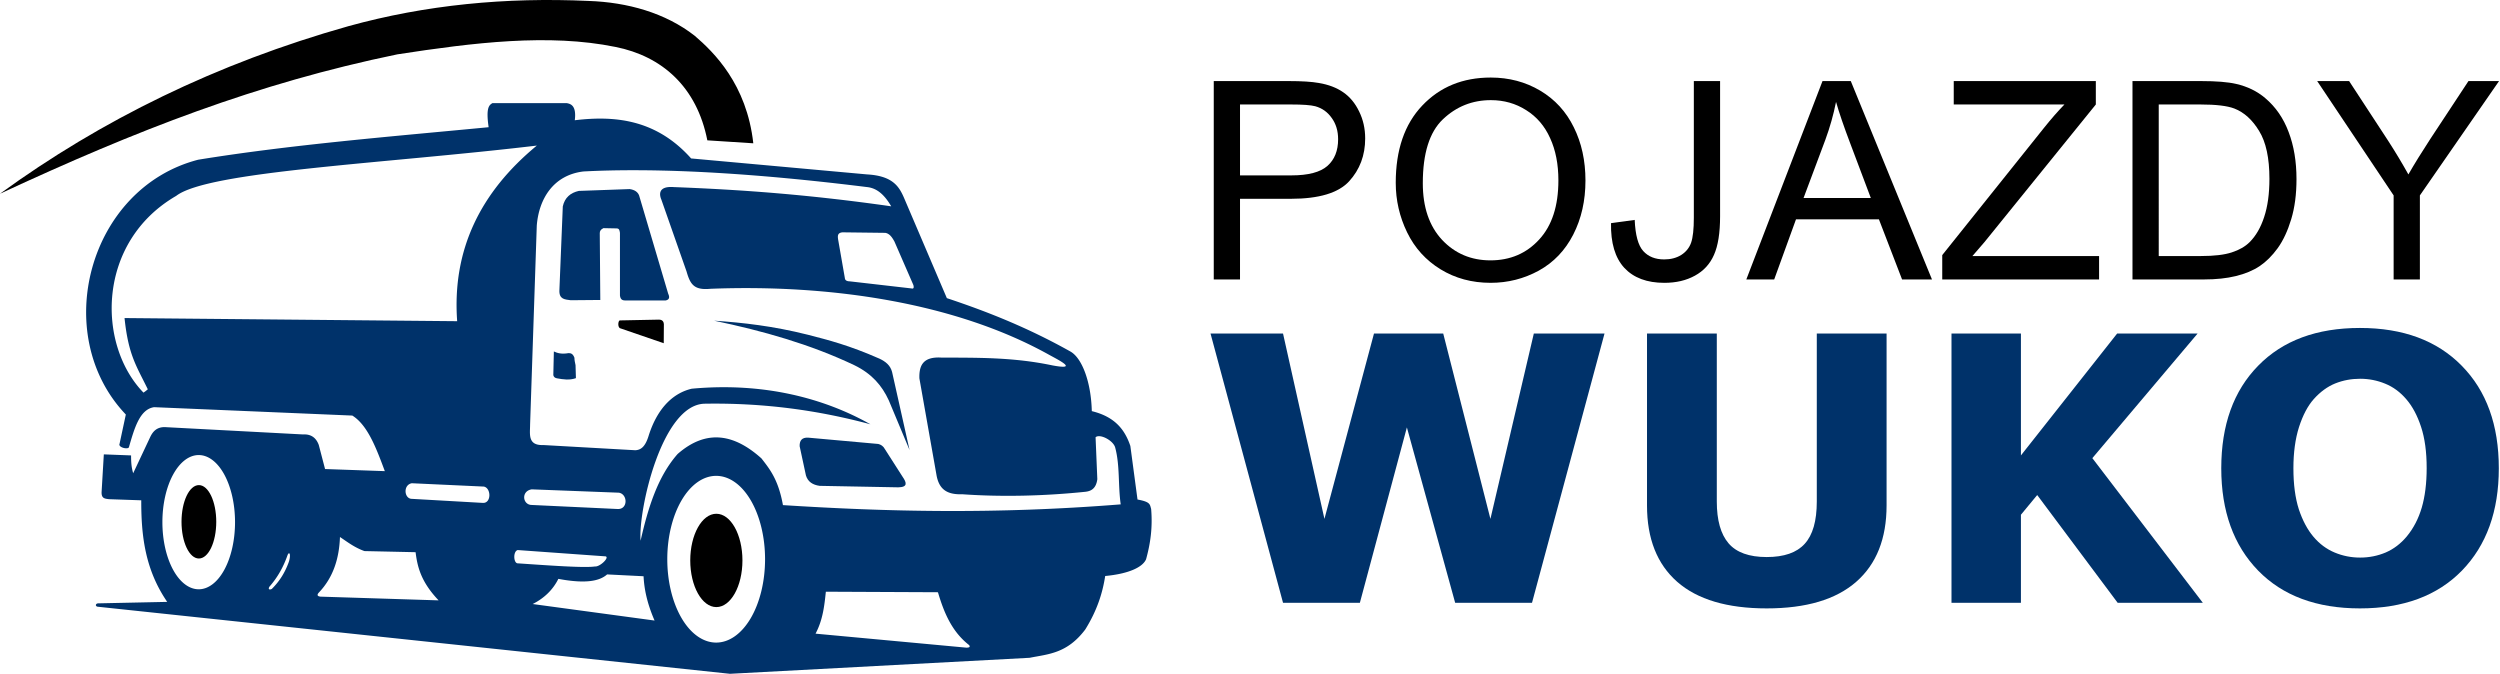 <?xml version="1.0" encoding="UTF-8" standalone="no"?>
<svg
   xmlns:dc="http://purl.org/dc/elements/1.1/"
   xmlns:cc="http://creativecommons.org/ns#"
   xmlns:rdf="http://www.w3.org/1999/02/22-rdf-syntax-ns#"
   xmlns:svg="http://www.w3.org/2000/svg"
   xmlns="http://www.w3.org/2000/svg"
   xmlns:sodipodi="http://sodipodi.sourceforge.net/DTD/sodipodi-0.dtd"
   xmlns:inkscape="http://www.inkscape.org/namespaces/inkscape"
   version="1.1"
   id="svg833"
   width="375.188"
   height="101.121"
   viewBox="0 0 375.188 101.121"
   sodipodi:docname="pojazdy-wuko-logo.svg"
   inkscape:version="1.0.2 (e86c870879, 2021-01-15, custom)">
  <defs
     id="defs837">
    <rect
       x="176.82"
       y="769.166"
       width="931.841"
       height="242.243"
       id="rect983" />
    <rect
       x="176.82"
       y="769.166"
       width="931.841"
       height="242.243"
       id="rect983-1" />
    <rect
       x="176.82"
       y="769.166"
       width="931.841"
       height="242.243"
       id="rect1000" />
  </defs>
  <sodipodi:namedview
     pagecolor="#ffffff"
     bordercolor="#666666"
     borderopacity="1"
     objecttolerance="10"
     gridtolerance="10"
     guidetolerance="10"
     inkscape:pageopacity="0"
     inkscape:pageshadow="2"
     inkscape:window-width="1920"
     inkscape:window-height="1009"
     id="namedview835"
     showgrid="false"
     showguides="true"
     inkscape:guide-bbox="true"
     inkscape:snap-global="false"
     inkscape:zoom="1.5996094"
     inkscape:cx="210.34619"
     inkscape:cy="27.939464"
     inkscape:window-x="-8"
     inkscape:window-y="-8"
     inkscape:window-maximized="1"
     inkscape:current-layer="text981"
     inkscape:document-rotation="0"
     fit-margin-top="0"
     fit-margin-left="0"
     fit-margin-right="0"
     fit-margin-bottom="0">
    <sodipodi:guide
       position="360.861,63.251"
       orientation="1,0"
       id="guide987" />
    <sodipodi:guide
       position="670.035,-116.754"
       orientation="1,0"
       id="guide989" />
    <sodipodi:guide
       position="-10.722,173.23"
       orientation="1,0"
       id="guide1026" />
    <sodipodi:guide
       position="790.272,205.058"
       orientation="1,0"
       id="guide1028" />
    <sodipodi:guide
       position="93.994,101.618"
       orientation="0,-1"
       id="guide888" />
    <sodipodi:guide
       position="109.547,-4.7583527e-06"
       orientation="0,-1"
       id="guide890" />
    <sodipodi:guide
       position="227.935,81.284"
       orientation="0,-1"
       id="guide892" />
    <sodipodi:guide
       position="189.882,41.683"
       orientation="1,0"
       id="guide868" />
  </sodipodi:namedview>
  <g
     inkscape:groupmode="layer"
     inkscape:label="Image"
     id="g841"
     transform="translate(-169.86,-678.602)">
    <path
       id="path849"
       style="fill:#00326a;fill-opacity:1;stroke:none;stroke-width:0.048;stroke-linecap:butt;stroke-linejoin:miter;stroke-miterlimit:4;stroke-dasharray:none;stroke-opacity:1"
       d="m 243.765,694.075 c -0.503,0.307 -0.998,0.67 -0.574,3.619 -14.745,1.411 -29.69,2.622 -43.589,4.878 -16.467,4.259 -22.312,26.228 -10.858,38.239 l -0.944,4.406 c -0.237,0.547 1.342,0.904 1.416,0.472 0.794,-2.721 1.588,-5.67 3.777,-5.98 l 29.741,1.259 c 2.301,1.43 3.591,4.883 4.878,8.34 l -8.969,-0.315 -0.944,-3.619 c -0.415,-1.12 -1.204,-1.64 -2.36,-1.574 l -20.772,-1.101 c -1.213,0.002 -1.8,0.688 -2.203,1.574 l -2.518,5.35 c -0.294,-0.986 -0.311,-1.834 -0.315,-2.675 l -4.091,-0.157 -0.335,5.67 c -0.025,0.943 0.467,0.979 1.113,1.057 l 4.84,0.167 c -0.013,5.195 0.532,10.342 3.895,15.244 l -10.404,0.222 c -0.356,0.049 -0.421,0.413 -0.056,0.501 l 94.915,10.07 44.983,-2.403 c 2.8,-0.563 5.611,-0.628 8.34,-4.249 1.792,-2.884 2.602,-5.511 2.99,-8.025 3.444,-0.32 5.62,-1.29 6.137,-2.518 0.652,-2.375 0.994,-4.725 0.759,-7.544 -0.203,-0.685 -0.091,-1.06 -2.046,-1.416 l -1.074,-8.035 c -0.825,-2.454 -2.322,-4.389 -5.786,-5.23 -0.104,-4.317 -1.434,-7.919 -3.184,-8.933 -6.446,-3.616 -12.565,-6.032 -18.569,-8.025 l -6.452,-15.106 c -0.738,-1.677 -1.708,-3.243 -5.508,-3.462 l -26.418,-2.397 c -5.121,-5.732 -11.175,-6.494 -17.459,-5.731 0.282,-2.265 -0.658,-2.463 -1.222,-2.573 z m 6.665,6.373 c -8.412,6.93 -12.743,15.572 -11.96,26.358 l -49.92,-0.472 c 0.581,5.606 1.809,7.217 3.494,10.696 -0.258,0.197 -0.246,0.225 -0.652,0.495 -7.011,-7.228 -7.028,-22.597 4.906,-29.523 4.809,-3.718 31.309,-4.832 54.132,-7.553 z m 14.633,3.701 c 11.336,0.008 23.825,1.15 34.875,2.523 1.224,0.12 2.448,0.789 3.672,2.893 -12.454,-1.778 -22.567,-2.5 -32.649,-2.886 -2.367,-0.175 -2.161,1.153 -1.846,1.885 l 3.784,10.793 c 0.554,1.937 1.131,2.824 3.586,2.585 18.099,-0.701 36.831,2.107 50.846,9.921 1.295,0.714 4.607,2.352 0.452,1.571 -5.93,-1.246 -11.295,-1.138 -16.719,-1.17 -2.756,-0.144 -3.28,1.283 -3.227,3.115 l 2.559,14.465 c 0.375,2.228 1.614,3.008 3.874,2.933 6.211,0.438 12.595,0.237 18.491,-0.373 0.903,-0.099 1.608,-0.54 1.78,-1.892 l -0.262,-6.283 c 0.595,-0.573 2.595,0.421 2.933,1.498 0.737,2.709 0.429,5.659 0.838,8.568 -18.989,1.514 -35.241,1.097 -50.688,0.112 -0.699,-3.859 -1.992,-5.416 -3.227,-7.01 -4.047,-3.633 -8.212,-4.472 -12.574,-0.668 -2.994,3.39 -4.439,8.072 -5.564,13.019 -0.382,-4.367 3.112,-20.405 9.602,-20.56 9.044,-0.146 17.165,1.013 24.892,3.09 -6.691,-3.778 -15.772,-6.361 -26.816,-5.341 -2.516,0.588 -5.031,2.569 -6.454,7.01 -0.541,1.815 -1.254,2.175 -2.003,2.225 l -13.798,-0.779 c -2.414,0.091 -2.004,-1.644 -2.003,-3.115 l 1.001,-29.821 c 0.311,-3.949 2.442,-7.582 7.01,-8.123 2.461,-0.13 5.015,-0.188 7.631,-0.186 z m 31.239,9.32 6.412,0.079 c 0.655,0.106 1.032,0.676 1.377,1.298 l 2.842,6.528 c 0.086,0.32 0.097,0.621 -0.285,0.514 l -9.245,-1.062 c -0.452,-0.005 -0.716,-0.152 -0.748,-0.472 l -1.023,-5.862 c -0.059,-0.482 -0.094,-0.952 0.669,-1.023 z m -96.62,33.426 a 5.45,10.072 0 0 1 5.45,10.072 5.45,10.072 0 0 1 -5.45,10.072 5.45,10.072 0 0 1 -5.45,-10.072 5.45,10.072 0 0 1 5.45,-10.072 z m 77.635,3.121 a 7.337,12.511 0 0 1 0.023,0 7.337,12.511 0 0 1 7.337,12.511 7.337,12.511 0 0 1 -7.337,12.511 7.337,12.511 0 0 1 -7.337,-12.511 7.337,12.511 0 0 1 7.315,-12.511 z m -45.645,1.109 10.793,0.5 c 1.125,0.201 1.166,2.547 -0.167,2.448 l -10.738,-0.612 c -1.072,-0.139 -1.192,-2.113 0.111,-2.337 z m 18,0.916 13.053,0.501 c 1.36,0.201 1.41,2.547 -0.202,2.448 l -12.986,-0.612 c -1.296,-0.139 -1.441,-2.113 0.135,-2.337 z m -28.793,7.151 c 1.13,0.752 2.146,1.56 3.672,2.114 l 7.678,0.167 c 0.268,2.129 0.767,4.412 3.456,7.229 l -17.532,-0.553 c -0.442,0.005 -0.889,-0.122 -0.445,-0.612 2.188,-2.297 3.058,-5.16 3.172,-8.346 z m 26.678,1.96 13.195,0.947 c 0.61,0.171 -0.87,1.599 -1.593,1.515 -1.587,0.242 -6.778,-0.142 -11.663,-0.473 -0.581,-0.118 -0.646,-1.798 0.06,-1.989 z m -34.301,0.488 c 0.068,0.021 0.112,0.147 0.116,0.316 0.008,0.294 -0.054,0.63 -0.177,1.003 -0.561,1.55 -1.348,2.839 -2.537,4.023 -0.263,0.156 -0.646,0.125 -0.354,-0.344 1.233,-1.403 2.091,-2.964 2.695,-4.682 0.098,-0.253 0.19,-0.337 0.258,-0.316 z m 47.718,3.168 5.468,0.275 c 0.095,1.897 0.512,4.02 1.652,6.648 l -18.293,-2.478 c 1.758,-0.891 3.042,-2.151 3.855,-3.777 4.065,0.765 6.182,0.346 7.317,-0.669 z m 32.823,2.596 16.824,0.079 c 0.898,3.043 2.085,5.911 4.672,7.926 0.223,0.291 0.026,0.395 -0.417,0.39 l -22.624,-2.1 c 1.089,-2.05 1.327,-4.172 1.546,-6.294 z" />
    <ellipse
       style="opacity:1;fill:#000000;fill-opacity:1;stroke:none;stroke-width:0.05;stroke-miterlimit:4;stroke-dasharray:none"
       id="path851"
       cx="199.708"
       cy="756.912"
       rx="2.607"
       ry="5.508" />
    <path
       style="fill:#00326a;fill-opacity:1;stroke:none;stroke-width:0.048;stroke-linecap:butt;stroke-linejoin:miter;stroke-miterlimit:4;stroke-dasharray:none;stroke-opacity:1"
       d="m 253.813,722.125 c -0.078,1.439 0.86,1.41 1.692,1.534 l 4.445,-0.039 -0.079,-10.032 c -0.002,-0.296 0.134,-0.556 0.551,-0.747 l 1.967,0.039 c 0.466,10e-4 0.444,0.368 0.511,0.669 v 9.402 c 0.071,0.632 0.405,0.738 0.787,0.747 h 6.058 c 0.586,-0.113 0.645,-0.49 0.393,-1.023 l -4.367,-14.753 c -0.21,-0.525 -0.682,-0.839 -1.416,-0.944 l -7.632,0.275 c -1.242,0.282 -2.101,0.991 -2.4,2.321 z"
       id="path919"
       sodipodi:nodetypes="cccccccccccccccc" />
    <path
       style="fill:#00326a;fill-opacity:1;stroke:none;stroke-width:0.048;stroke-linecap:butt;stroke-linejoin:miter;stroke-miterlimit:4;stroke-dasharray:none;stroke-opacity:1"
       d="m 252.98,731.347 c 0.552,0.264 1.203,0.429 2.198,0.25 0.324,0.006 0.646,0.04 0.89,0.695 -5.1e-4,0.337 0.065,0.649 0.167,1.113 l 0.056,1.947 c -0.946,0.339 -1.892,0.199 -2.837,0.028 -0.303,-0.06 -0.476,-0.175 -0.556,-0.473 z"
       id="path923"
       sodipodi:nodetypes="cccccccc" />
    <path
       style="fill:#000000;fill-opacity:1;stroke:none;stroke-width:0.048;stroke-linecap:butt;stroke-linejoin:miter;stroke-miterlimit:4;stroke-dasharray:none;stroke-opacity:1"
       d="m 262.881,726.688 c -0.222,-10e-4 -0.375,0.9 0,1.161 l 6.59,2.262 0.02,-2.872 c -0.023,-0.295 -0.16,-0.671 -0.747,-0.669 z"
       id="path925"
       sodipodi:nodetypes="cccccc" />
    <ellipse
       style="fill:#000000;fill-opacity:1;stroke:none;stroke-width:0.069;stroke-miterlimit:4;stroke-dasharray:none"
       id="path851-6"
       cx="277.366"
       cy="762.708"
       rx="3.916"
       ry="7.003" />
    <path
       style="fill:#00326a;fill-opacity:1;stroke:none;stroke-width:0.013;stroke-linecap:butt;stroke-linejoin:miter;stroke-miterlimit:4;stroke-dasharray:none;stroke-opacity:1"
       d="m 277.042,726.729 c 4.309,0.293 8.81,0.792 14.076,2.114 3.091,0.801 6.131,1.561 10.738,3.589 0.909,0.429 1.647,1.011 1.892,2.031 l 2.615,11.684 -3.116,-7.455 c -1.004,-2.178 -2.493,-3.979 -5.174,-5.285 -6.632,-3.15 -13.733,-5.152 -21.03,-6.676 z"
       id="path955"
       sodipodi:nodetypes="cccccccc" />
    <path
       style="fill:#00326a;fill-opacity:1;stroke:none;stroke-width:0.013;stroke-linecap:butt;stroke-linejoin:miter;stroke-miterlimit:4;stroke-dasharray:none;stroke-opacity:1"
       d="m 289.866,745.562 c -0.02,-0.839 0.336,-1.33 1.28,-1.28 l 10.515,0.946 c 0.383,0.091 0.767,0.318 1.001,0.779 l 2.671,4.173 c 0.572,0.831 0.815,1.533 -0.668,1.558 l -11.795,-0.223 c -1.03,-0.141 -1.769,-0.602 -2.059,-1.558 z"
       id="path957"
       sodipodi:nodetypes="ccccccccc" />
    <path
       style="fill:#000000;fill-opacity:1;stroke:none;stroke-width:0.252px;stroke-linecap:butt;stroke-linejoin:miter;stroke-opacity:1"
       d="m 169.86,707.674 c 15.184,-11.04 32.498,-19.562 52.298,-25.147 11.586,-3.201 23.627,-4.358 36.052,-3.783 5.794,0.199 11.499,1.776 15.912,5.23 2.839,2.436 7.804,7.247 8.79,16.134 l -6.899,-0.445 c -1.569,-7.992 -6.777,-12.629 -13.798,-14.02 -9.98,-2.034 -21.273,-0.651 -32.714,1.113 -21.091,4.35 -39.154,11.404 -59.642,20.919 z"
       id="path977"
       sodipodi:nodetypes="ccccccccc" />
    <g
       aria-label="SAMOCHODY"
       transform="matrix(0.287,0,0,0.287,278.207,472.454)"
       id="text981"
       style="font-style:normal;font-variant:normal;font-weight:bold;font-stretch:normal;font-size:106.667px;line-height:1.25;font-family:arial;-inkscape-font-specification:'arial Bold';white-space:pre;shape-inside:url(#rect983);fill:#000000;fill-opacity:1">
      <g
         aria-label="POJAZDY"
         id="text866"
         style="font-style:normal;font-variant:normal;font-weight:normal;font-stretch:normal;font-size:128.017px;line-height:1.25;font-family:arial;-inkscape-font-specification:arial;letter-spacing:2.367px;stroke-width:4.174"
         transform="matrix(1.132,0,0,1.132,-65.646,-130.466)">
        <path
           d="m 285.175,878.866 v -91.637 h 34.567 q 9.126,0 13.939,0.875 6.751,1.125 11.314,4.313 4.563,3.125 7.313,8.814 2.813,5.688 2.813,12.502 0,11.689 -7.438,19.815 -7.438,8.064 -26.879,8.064 H 297.301 v 37.255 z m 12.127,-48.069 h 23.691 q 11.752,0 16.69,-4.376 4.938,-4.376 4.938,-12.314 0,-5.751 -2.938,-9.814 -2.875,-4.126 -7.626,-5.438 -3.063,-0.813 -11.314,-0.813 H 297.301 Z"
           style="font-style:normal;font-variant:normal;font-weight:normal;font-stretch:normal;font-size:128.017px;font-family:arial;-inkscape-font-specification:arial;stroke-width:4.174"
           id="path870" />
        <path
           d="m 369.24,834.235 q 0,-22.816 12.252,-35.692 12.252,-12.939 31.629,-12.939 12.689,0 22.878,6.063 10.189,6.063 15.502,16.94 5.376,10.814 5.376,24.566 0,13.939 -5.626,24.941 -5.626,11.001 -15.94,16.69 -10.314,5.626 -22.253,5.626 -12.939,0 -23.128,-6.251 -10.189,-6.251 -15.44,-17.065 -5.251,-10.814 -5.251,-22.878 z m 12.502,0.188 q 0,16.565 8.876,26.128 8.939,9.501 22.378,9.501 13.689,0 22.503,-9.626 8.876,-9.626 8.876,-27.316 0,-11.189 -3.813,-19.503 -3.751,-8.376 -11.064,-12.939 -7.251,-4.626 -16.315,-4.626 -12.877,0 -22.19,8.876 -9.251,8.814 -9.251,29.504 z"
           style="font-style:normal;font-variant:normal;font-weight:normal;font-stretch:normal;font-size:128.017px;font-family:arial;-inkscape-font-specification:arial;stroke-width:4.174"
           id="path872" />
        <path
           d="m 468.683,852.863 10.939,-1.5 q 0.438,10.501 3.938,14.377 3.5,3.876 9.689,3.876 4.563,0 7.876,-2.063 3.313,-2.125 4.563,-5.688 1.25,-3.625 1.25,-11.502 v -63.133 h 12.127 v 62.446 q 0,11.502 -2.813,17.815 -2.75,6.313 -8.814,9.626 -6.001,3.313 -14.127,3.313 -12.064,0 -18.502,-6.938 -6.376,-6.938 -6.126,-20.628 z"
           style="font-style:normal;font-variant:normal;font-weight:normal;font-stretch:normal;font-size:128.017px;font-family:arial;-inkscape-font-specification:arial;stroke-width:4.174"
           id="path874" />
        <path
           d="m 531.183,878.866 35.192,-91.637 h 13.064 l 37.505,91.637 h -13.814 l -10.689,-27.754 h -38.318 l -10.064,27.754 z m 26.441,-37.63 h 31.067 l -9.564,-25.378 q -4.376,-11.564 -6.501,-19.003 -1.75,8.814 -4.938,17.502 z"
           style="font-style:normal;font-variant:normal;font-weight:normal;font-stretch:normal;font-size:128.017px;font-family:arial;-inkscape-font-specification:arial;stroke-width:4.174"
           id="path876" />
        <path
           d="m 621.687,878.866 v -11.251 l 46.944,-58.695 q 5.001,-6.251 9.501,-10.876 h -51.132 v -10.814 h 65.634 v 10.814 l -51.444,63.571 -5.563,6.438 h 58.508 v 10.814 z"
           style="font-style:normal;font-variant:normal;font-weight:normal;font-stretch:normal;font-size:128.017px;font-family:arial;-inkscape-font-specification:arial;stroke-width:4.174"
           id="path878" />
        <path
           d="m 709.566,878.866 v -91.637 h 31.567 q 10.689,0 16.315,1.313 7.876,1.813 13.439,6.563 7.251,6.126 10.814,15.69 3.625,9.501 3.625,21.753 0,10.439 -2.438,18.502 -2.438,8.064 -6.251,13.377 -3.813,5.251 -8.376,8.314 -4.501,3 -10.939,4.563 -6.376,1.563 -14.689,1.563 z m 12.127,-10.814 h 19.565 q 9.064,0 14.189,-1.688 5.188,-1.688 8.251,-4.751 4.313,-4.313 6.688,-11.564 2.438,-7.313 2.438,-17.69 0,-14.377 -4.751,-22.065 -4.688,-7.751 -11.439,-10.376 -4.876,-1.875 -15.69,-1.875 h -19.253 z"
           style="font-style:normal;font-variant:normal;font-weight:normal;font-stretch:normal;font-size:128.017px;font-family:arial;-inkscape-font-specification:arial;stroke-width:4.174"
           id="path880" />
        <path
           d="M 830.199,878.866 V 840.048 l -35.317,-52.82 h 14.752 l 18.065,27.629 q 5.001,7.751 9.314,15.502 4.126,-7.188 10.001,-16.19 l 17.752,-26.941 h 14.127 l -36.567,52.82 v 38.818 z"
           style="font-style:normal;font-variant:normal;font-weight:normal;font-stretch:normal;font-size:128.017px;font-family:arial;-inkscape-font-specification:arial;stroke-width:4.174"
           id="path882" />
      </g>
    </g>
    <g
       aria-label="WUKO"
       transform="matrix(0.521,0,0,0.521,257.615,317.629)"
       id="text981-5"
       style="font-style:normal;font-variant:normal;font-weight:bold;font-stretch:normal;font-size:106.667px;line-height:1.25;font-family:sans-serif;-inkscape-font-specification:'sans-serif Bold';white-space:pre;shape-inside:url(#rect983-1);fill:#00326a;fill-opacity:1">
      <path
         d="m 293.748,788.929 -20.885,77.552 h -22.135 l -13.906,-50.521 -13.542,50.521 h -22.135 l -20.885,-77.552 h 20.885 l 11.927,53.386 14.271,-53.386 h 19.948 l 13.594,53.386 12.5,-53.386 z"
         style="font-style:normal;font-variant:normal;font-weight:bold;font-stretch:normal;font-family:sans-serif;-inkscape-font-specification:'sans-serif Bold';shape-inside:url(#rect983-1);fill:#00326a;fill-opacity:1"
         id="path879" />
      <path
         d="m 374.998,838.409 q 0,14.375 -8.75,22.031 -8.75,7.656 -25.781,7.656 -17.031,0 -25.781,-7.656 -8.698,-7.656 -8.698,-21.979 v -49.531 h 20.104 v 48.386 q 0,8.073 3.385,12.031 3.385,3.958 10.99,3.958 7.5,0 10.938,-3.802 3.49,-3.802 3.49,-12.188 v -48.386 h 20.104 z"
         style="font-style:normal;font-variant:normal;font-weight:bold;font-stretch:normal;font-family:sans-serif;-inkscape-font-specification:'sans-serif Bold';shape-inside:url(#rect983-1);fill:#00326a;fill-opacity:1"
         id="path881" />
      <path
         d="m 466.092,866.482 h -24.531 l -23.177,-31.042 -4.688,5.677 v 25.365 h -20 v -77.552 h 20 v 35.104 l 27.708,-35.104 h 23.177 l -30.313,35.886 z"
         style="font-style:normal;font-variant:normal;font-weight:bold;font-stretch:normal;font-family:sans-serif;-inkscape-font-specification:'sans-serif Bold';shape-inside:url(#rect983-1);fill:#00326a;fill-opacity:1"
         id="path883" />
      <path
         d="m 551.353,827.731 q 0,18.542 -10.625,29.479 -10.625,10.885 -29.375,10.885 -18.698,0 -29.323,-10.885 -10.625,-10.938 -10.625,-29.479 0,-18.698 10.625,-29.531 10.625,-10.885 29.323,-10.885 18.646,0 29.323,10.885 10.677,10.833 10.677,29.531 z m -26.51,19.635 q 2.917,-3.542 4.323,-8.333 1.406,-4.844 1.406,-11.354 0,-6.979 -1.615,-11.875 -1.615,-4.896 -4.219,-7.917 -2.656,-3.125 -6.146,-4.531 -3.438,-1.406 -7.188,-1.406 -3.802,0 -7.188,1.354 -3.333,1.354 -6.146,4.479 -2.604,2.917 -4.271,8.073 -1.615,5.104 -1.615,11.875 0,6.927 1.563,11.823 1.615,4.844 4.219,7.917 2.604,3.073 6.094,4.531 3.49,1.458 7.344,1.458 3.854,0 7.344,-1.458 3.49,-1.51 6.094,-4.635 z"
         style="font-style:normal;font-variant:normal;font-weight:bold;font-stretch:normal;font-family:sans-serif;-inkscape-font-specification:'sans-serif Bold';shape-inside:url(#rect983-1);fill:#00326a;fill-opacity:1"
         id="path885" />
    </g>
  </g>
</svg>
